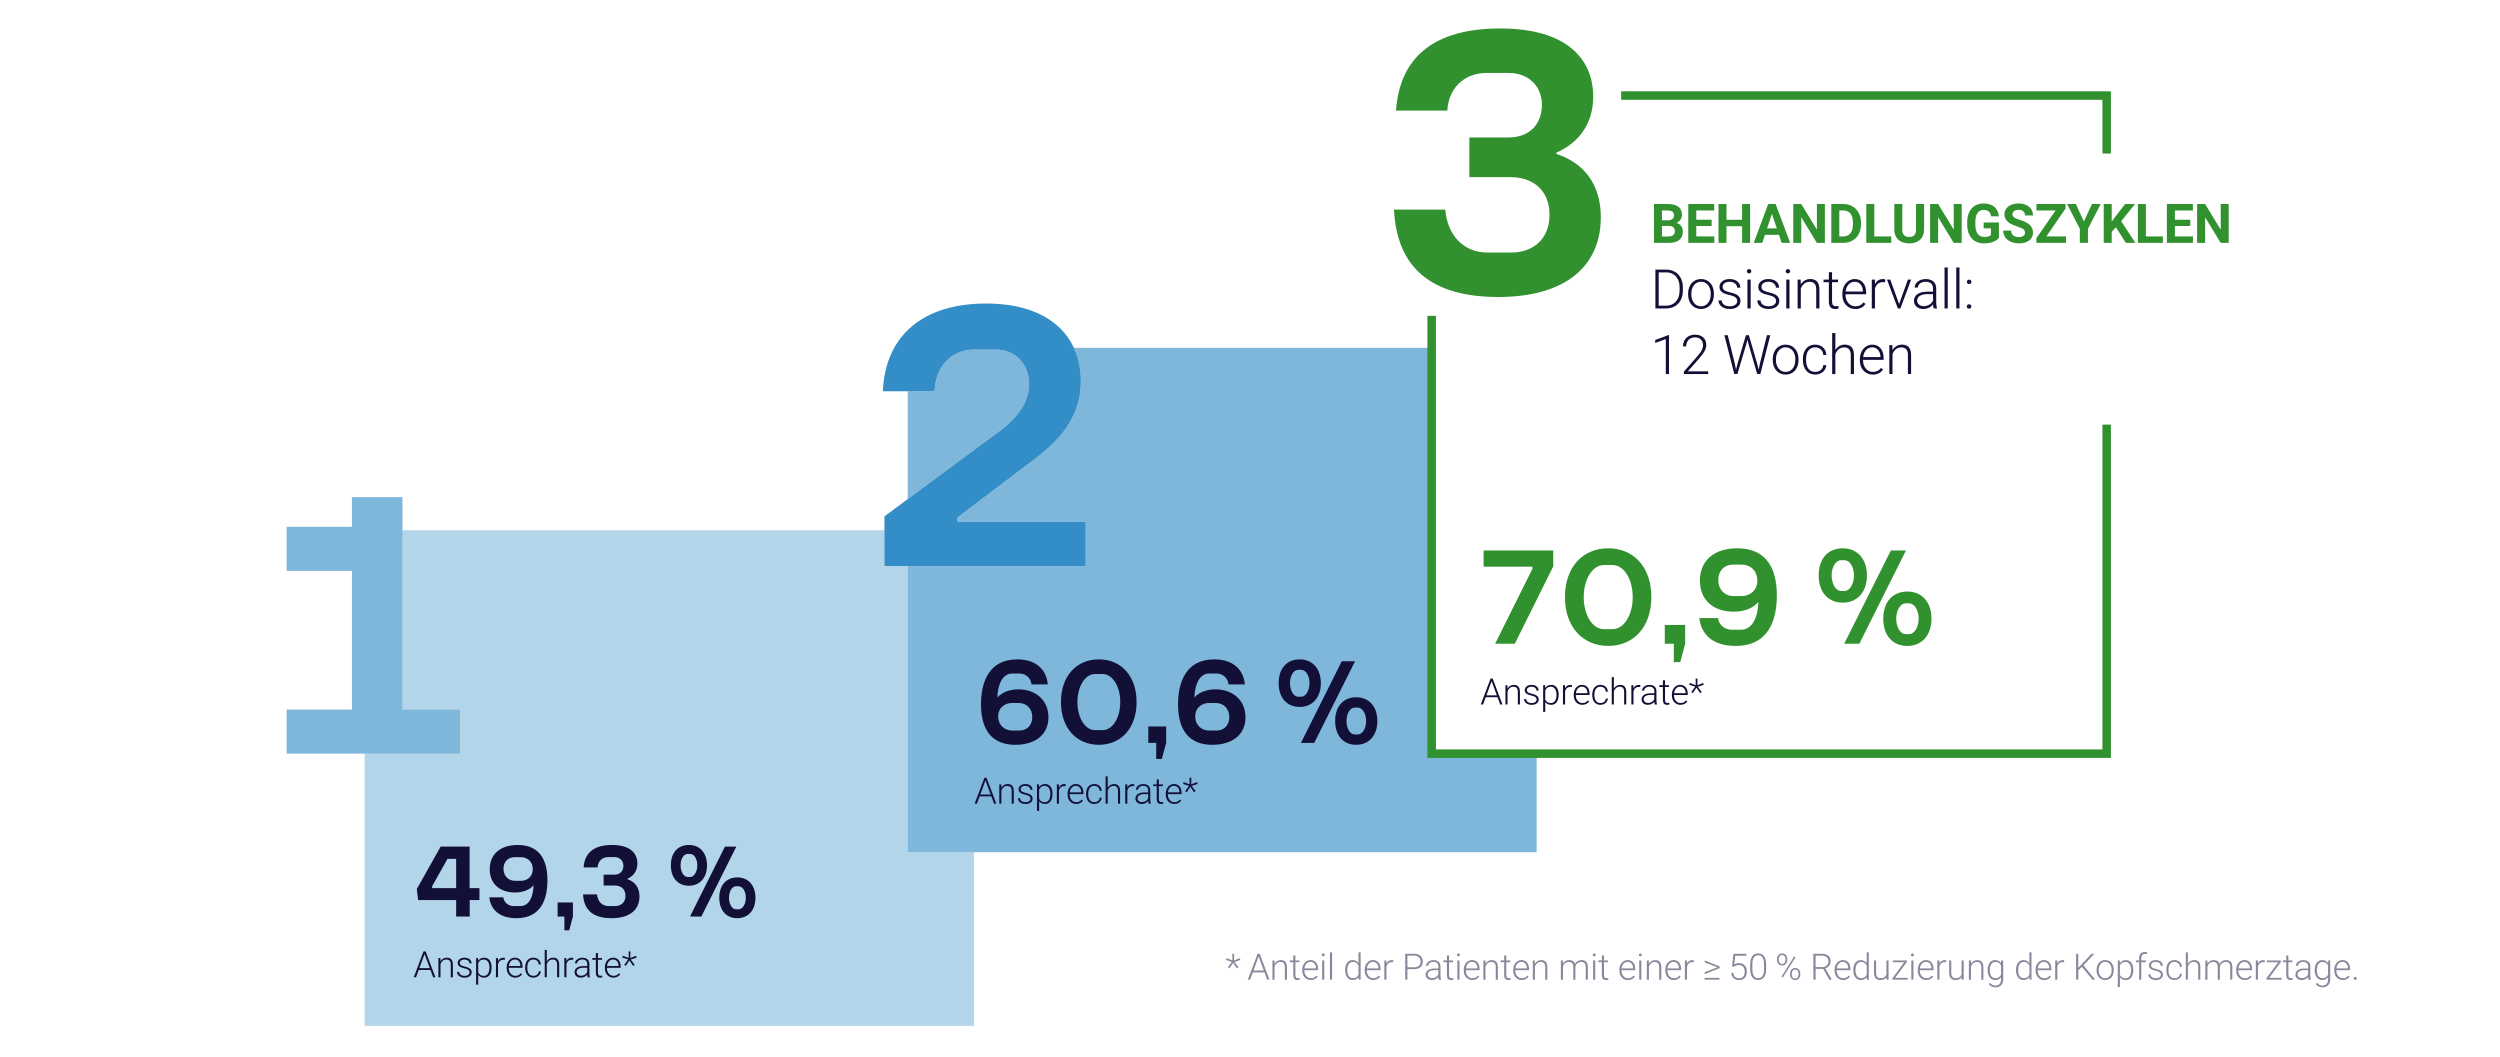 <svg viewBox="0 0 2058.33 870" xmlns="http://www.w3.org/2000/svg"><path d="m0 0h2058.33v870h-2058.33z" fill="#fff"/><g fill="#121037" opacity=".5"><path d="m1014.21 791.95-4.86-1.58.47-1.48 4.86 1.8-.06-5.41h1.52l-.12 5.46 4.75-1.86.48 1.48-4.88 1.68 3.27 4.31-1.25.92-3.13-4.47-2.99 4.44-1.25-.89 3.18-4.39z"/><path d="m1041.13 800.62h-9.68l-2.2 5.99h-1.89l8.07-21.33h1.71l8.07 21.33h-1.88l-2.21-5.99zm-9.12-1.52h8.55l-4.28-11.62-4.28 11.62z"/><path d="m1049.31 790.76.06 2.71c.6-.98 1.34-1.72 2.23-2.23s1.87-.77 2.94-.77c1.7 0 2.96.48 3.79 1.44s1.25 2.39 1.26 4.31v10.4h-1.74v-10.42c0-1.42-.31-2.47-.9-3.16s-1.54-1.04-2.83-1.04c-1.08 0-2.04.34-2.88 1.02s-1.45 1.59-1.85 2.75v10.85h-1.74v-15.85h1.67z"/><path d="m1066.55 786.7v4.06h3.28v1.44h-3.28v10.57c0 .88.16 1.54.48 1.96.32.43.85.65 1.59.65.29 0 .77-.05 1.42-.15l.07 1.42c-.46.16-1.08.25-1.88.25-1.2 0-2.08-.35-2.62-1.05s-.82-1.73-.82-3.08v-10.58h-2.92v-1.44h2.92v-4.06h1.76z"/><path d="m1079.3 806.9c-1.35 0-2.57-.33-3.66-1s-1.94-1.59-2.54-2.78-.91-2.52-.91-3.99v-.63c0-1.52.29-2.9.89-4.12s1.41-2.18 2.47-2.88 2.2-1.05 3.43-1.05c1.92 0 3.45.66 4.58 1.97s1.69 3.11 1.69 5.38v.98h-11.31v.34c0 1.8.51 3.29 1.54 4.49s2.33 1.79 3.89 1.79c.94 0 1.76-.17 2.48-.51s1.37-.89 1.96-1.64l1.1.83c-1.29 1.87-3.16 2.8-5.61 2.8zm-.32-14.94c-1.32 0-2.43.48-3.33 1.45s-1.45 2.27-1.65 3.9h9.51v-.19c-.05-1.52-.48-2.76-1.3-3.72s-1.89-1.44-3.22-1.44z"/><path d="m1088.26 786.18c0-.33.11-.61.32-.84s.51-.34.88-.34.67.11.89.34.33.51.33.84-.11.61-.33.83-.52.33-.89.33-.66-.11-.88-.33-.32-.5-.32-.83zm2.06 20.43h-1.76v-15.85h1.76z"/><path d="m1096.75 806.61h-1.76v-22.5h1.76z"/><path d="m1107.5 798.54c0-2.46.55-4.42 1.65-5.88s2.59-2.19 4.48-2.19c2.14 0 3.77.84 4.89 2.53v-8.89h1.74v22.5h-1.64l-.07-2.11c-1.12 1.6-2.77 2.4-4.95 2.4-1.83 0-3.3-.74-4.42-2.21s-1.68-3.45-1.68-5.95v-.21zm1.77.31c0 2.02.41 3.62 1.22 4.78s1.95 1.75 3.43 1.75c2.16 0 3.69-.95 4.6-2.86v-7.44c-.91-2.06-2.43-3.09-4.57-3.09-1.47 0-2.62.58-3.44 1.74s-1.23 2.86-1.23 5.12z"/><path d="m1130.71 806.9c-1.35 0-2.57-.33-3.66-1s-1.94-1.59-2.54-2.78-.91-2.52-.91-3.99v-.63c0-1.52.29-2.9.89-4.12s1.41-2.18 2.47-2.88 2.2-1.05 3.43-1.05c1.92 0 3.45.66 4.58 1.97s1.69 3.11 1.69 5.38v.98h-11.31v.34c0 1.8.51 3.29 1.54 4.49s2.33 1.79 3.89 1.79c.94 0 1.76-.17 2.48-.51s1.37-.89 1.96-1.64l1.1.83c-1.29 1.87-3.16 2.8-5.61 2.8zm-.32-14.94c-1.32 0-2.43.48-3.33 1.45s-1.45 2.27-1.65 3.9h9.51v-.19c-.05-1.52-.48-2.76-1.3-3.72s-1.89-1.44-3.22-1.44z"/><path d="m1147.09 792.25c-.37-.07-.77-.1-1.19-.1-1.09 0-2.02.3-2.78.92s-1.3 1.5-1.62 2.66v10.88h-1.74v-15.85h1.71l.03 2.52c.93-1.88 2.42-2.81 4.47-2.81.49 0 .87.06 1.16.19l-.04 1.6z"/><path d="m1158.77 797.92v8.69h-1.8v-21.33h7.27c2.22 0 3.97.57 5.25 1.7s1.93 2.69 1.93 4.67-.62 3.55-1.85 4.64-3.03 1.63-5.37 1.63h-5.42zm0-1.52h5.46c1.75 0 3.08-.42 4-1.25s1.38-1.99 1.38-3.48-.46-2.65-1.37-3.53-2.21-1.32-3.89-1.34h-5.58v9.59z"/><path d="m1184.57 806.61c-.18-.5-.29-1.24-.34-2.21-.62.8-1.4 1.42-2.35 1.85s-1.96.65-3.02.65c-1.52 0-2.76-.42-3.7-1.27s-1.41-1.92-1.41-3.22c0-1.54.64-2.76 1.93-3.66s3.07-1.35 5.37-1.35h3.18v-1.8c0-1.13-.35-2.02-1.05-2.67s-1.72-.97-3.05-.97c-1.22 0-2.23.31-3.03.94s-1.2 1.38-1.2 2.26h-1.76c0-1.27.59-2.37 1.76-3.29s2.61-1.38 4.32-1.38 3.16.44 4.18 1.33 1.55 2.12 1.58 3.7v7.5c0 1.53.16 2.68.48 3.44v.18h-1.88zm-5.5-1.26c1.17 0 2.22-.28 3.14-.85s1.59-1.32 2.01-2.27v-3.49h-3.13c-1.75.02-3.12.34-4.1.96s-1.48 1.47-1.48 2.56c0 .89.33 1.63.99 2.21s1.52.88 2.57.88z"/><path d="m1193.06 786.7v4.06h3.28v1.44h-3.28v10.57c0 .88.16 1.54.48 1.96.32.43.85.65 1.59.65.29 0 .77-.05 1.42-.15l.07 1.42c-.46.16-1.08.25-1.88.25-1.2 0-2.08-.35-2.62-1.05s-.82-1.73-.82-3.08v-10.58h-2.92v-1.44h2.92v-4.06h1.76z"/><path d="m1199.57 786.18c0-.33.11-.61.32-.84s.51-.34.88-.34.67.11.89.34.33.51.33.84-.11.61-.33.83-.52.33-.89.33-.66-.11-.88-.33-.32-.5-.32-.83zm2.07 20.43h-1.76v-15.85h1.76z"/><path d="m1212.24 806.9c-1.35 0-2.57-.33-3.65-1s-1.94-1.59-2.54-2.78-.91-2.52-.91-3.99v-.63c0-1.52.3-2.9.89-4.12s1.41-2.18 2.47-2.88 2.2-1.05 3.43-1.05c1.92 0 3.45.66 4.58 1.97s1.69 3.11 1.69 5.38v.98h-11.31v.34c0 1.8.52 3.29 1.55 4.49s2.33 1.79 3.89 1.79c.94 0 1.77-.17 2.48-.51s1.37-.89 1.96-1.64l1.1.83c-1.29 1.87-3.16 2.8-5.61 2.8zm-.32-14.94c-1.32 0-2.43.48-3.33 1.45s-1.45 2.27-1.65 3.9h9.51v-.19c-.05-1.52-.48-2.76-1.3-3.72s-1.89-1.44-3.22-1.44z"/><path d="m1222.97 790.76.06 2.71c.6-.98 1.34-1.72 2.23-2.23s1.87-.77 2.94-.77c1.7 0 2.96.48 3.79 1.44s1.25 2.39 1.26 4.31v10.4h-1.74v-10.42c0-1.42-.31-2.47-.9-3.16s-1.54-1.04-2.83-1.04c-1.08 0-2.04.34-2.88 1.02s-1.45 1.59-1.85 2.75v10.85h-1.74v-15.85h1.67z"/><path d="m1240.2 786.7v4.06h3.28v1.44h-3.28v10.57c0 .88.16 1.54.48 1.96.32.43.85.65 1.59.65.29 0 .77-.05 1.42-.15l.07 1.42c-.46.16-1.08.25-1.88.25-1.2 0-2.08-.35-2.62-1.05s-.82-1.73-.82-3.08v-10.58h-2.92v-1.44h2.92v-4.06h1.76z"/><path d="m1252.95 806.9c-1.35 0-2.57-.33-3.66-1s-1.94-1.59-2.54-2.78-.91-2.52-.91-3.99v-.63c0-1.52.29-2.9.89-4.12s1.41-2.18 2.47-2.88 2.2-1.05 3.43-1.05c1.92 0 3.45.66 4.58 1.97s1.69 3.11 1.69 5.38v.98h-11.31v.34c0 1.8.51 3.29 1.54 4.49s2.33 1.79 3.89 1.79c.94 0 1.76-.17 2.48-.51s1.37-.89 1.96-1.64l1.1.83c-1.29 1.87-3.16 2.8-5.61 2.8zm-.32-14.94c-1.32 0-2.43.48-3.33 1.45s-1.45 2.27-1.65 3.9h9.51v-.19c-.05-1.52-.48-2.76-1.3-3.72s-1.89-1.44-3.22-1.44z"/><path d="m1263.68 790.76.06 2.71c.6-.98 1.34-1.72 2.23-2.23s1.87-.77 2.94-.77c1.7 0 2.96.48 3.79 1.44s1.25 2.39 1.26 4.31v10.4h-1.74v-10.42c0-1.42-.31-2.47-.9-3.16s-1.54-1.04-2.83-1.04c-1.08 0-2.04.34-2.88 1.02s-1.45 1.59-1.85 2.75v10.85h-1.74v-15.85h1.67z"/><path d="m1286.79 790.76.06 2.58c.59-.96 1.32-1.67 2.2-2.15s1.86-.72 2.93-.72c2.5 0 4.09 1.03 4.76 3.08.57-.99 1.32-1.75 2.27-2.28s1.99-.8 3.13-.8c3.4 0 5.13 1.86 5.2 5.57v10.58h-1.76v-10.44c0-1.42-.31-2.47-.92-3.15s-1.58-1.03-2.94-1.03c-1.26.02-2.32.43-3.19 1.22s-1.35 1.77-1.45 2.91v10.49h-1.76v-10.58c0-1.36-.33-2.37-.96-3.04s-1.6-1-2.91-1c-1.1 0-2.05.31-2.84.94s-1.38 1.57-1.76 2.81v10.87h-1.76v-15.85h1.68z"/><path d="m1311.37 786.18c0-.33.11-.61.32-.84s.51-.34.88-.34.67.11.89.34.33.51.33.84-.11.61-.33.83-.51.33-.89.33-.66-.11-.88-.33-.32-.5-.32-.83zm2.07 20.43h-1.76v-15.85h1.76z"/><path d="m1320.62 786.7v4.06h3.28v1.44h-3.28v10.57c0 .88.16 1.54.48 1.96.32.43.85.65 1.59.65.29 0 .77-.05 1.42-.15l.07 1.42c-.46.16-1.08.25-1.88.25-1.2 0-2.08-.35-2.62-1.05s-.82-1.73-.82-3.08v-10.58h-2.92v-1.44h2.92v-4.06h1.76z"/><path d="m1340.37 806.9c-1.35 0-2.57-.33-3.65-1s-1.94-1.59-2.54-2.78-.91-2.52-.91-3.99v-.63c0-1.52.3-2.9.89-4.12s1.41-2.18 2.47-2.88 2.2-1.05 3.43-1.05c1.92 0 3.45.66 4.58 1.97s1.69 3.11 1.69 5.38v.98h-11.31v.34c0 1.8.52 3.29 1.55 4.49s2.33 1.79 3.89 1.79c.94 0 1.77-.17 2.48-.51s1.37-.89 1.96-1.64l1.1.83c-1.29 1.87-3.16 2.8-5.61 2.8zm-.32-14.94c-1.32 0-2.43.48-3.33 1.45s-1.45 2.27-1.65 3.9h9.51v-.19c-.05-1.52-.48-2.76-1.3-3.72s-1.89-1.44-3.22-1.44z"/><path d="m1349.33 786.18c0-.33.11-.61.32-.84s.51-.34.88-.34.67.11.89.34.33.51.33.84-.11.61-.33.83-.52.33-.89.33-.66-.11-.88-.33-.32-.5-.32-.83zm2.06 20.43h-1.76v-15.85h1.76z"/><path d="m1357.53 790.76.06 2.71c.6-.98 1.34-1.72 2.23-2.23s1.87-.77 2.94-.77c1.7 0 2.96.48 3.79 1.44s1.25 2.39 1.26 4.31v10.4h-1.74v-10.42c0-1.42-.31-2.47-.9-3.16s-1.54-1.04-2.83-1.04c-1.08 0-2.04.34-2.88 1.02s-1.45 1.59-1.85 2.75v10.85h-1.74v-15.85h1.67z"/><path d="m1378.17 806.9c-1.35 0-2.57-.33-3.66-1s-1.94-1.59-2.54-2.78-.91-2.52-.91-3.99v-.63c0-1.52.29-2.9.89-4.12s1.41-2.18 2.47-2.88 2.2-1.05 3.43-1.05c1.92 0 3.45.66 4.58 1.97s1.69 3.11 1.69 5.38v.98h-11.31v.34c0 1.8.51 3.29 1.54 4.49s2.33 1.79 3.89 1.79c.94 0 1.76-.17 2.48-.51s1.37-.89 1.96-1.64l1.1.83c-1.29 1.87-3.16 2.8-5.61 2.8zm-.32-14.94c-1.32 0-2.43.48-3.33 1.45s-1.45 2.27-1.65 3.9h9.51v-.19c-.05-1.52-.48-2.76-1.3-3.72s-1.89-1.44-3.22-1.44z"/><path d="m1394.56 792.25c-.37-.07-.77-.1-1.19-.1-1.09 0-2.02.3-2.78.92s-1.3 1.5-1.62 2.66v10.88h-1.74v-15.85h1.71l.03 2.52c.93-1.88 2.42-2.81 4.47-2.81.49 0 .87.06 1.16.19l-.04 1.6z"/><path d="m1415.71 806.6h-12.23v-1.49h12.23zm-1.74-10.21-10.42-3.99v-1.63l12.38 4.99v1.28l-12.38 5v-1.64z"/><path d="m1426.12 795.68 1.04-10.4h10.66v1.63h-9.16l-.75 7.21c1.14-.78 2.48-1.17 4.01-1.17 1.92 0 3.46.62 4.6 1.88s1.71 2.92 1.71 5c0 2.25-.56 3.99-1.67 5.23s-2.68 1.86-4.7 1.86c-1.86 0-3.36-.52-4.51-1.55s-1.81-2.49-1.98-4.35h1.68c.17 1.46.66 2.56 1.48 3.3s1.93 1.12 3.33 1.12c1.52 0 2.67-.48 3.45-1.45s1.16-2.34 1.16-4.13c0-1.56-.43-2.84-1.3-3.82s-2.06-1.48-3.56-1.48c-.83 0-1.55.1-2.17.31s-1.26.62-1.95 1.22l-1.39-.4z"/><path d="m1454.13 797.72c0 3.01-.55 5.29-1.66 6.85s-2.73 2.34-4.88 2.34-3.73-.76-4.85-2.29-1.7-3.75-1.73-6.67v-3.82c0-3 .56-5.27 1.67-6.81s2.74-2.31 4.88-2.31 3.72.74 4.83 2.23 1.69 3.68 1.73 6.58v3.91zm-1.76-3.82c0-2.44-.4-4.29-1.19-5.54s-2-1.88-3.61-1.88-2.77.61-3.57 1.83-1.21 3.02-1.23 5.41v4.19c0 2.43.41 4.29 1.24 5.58s2.02 1.93 3.6 1.93 2.75-.63 3.55-1.89 1.21-3.11 1.22-5.54v-4.1z"/><path d="m1463.12 789.38c0-1.27.39-2.32 1.18-3.16s1.79-1.25 3-1.25 2.21.42 3 1.25 1.18 1.92 1.18 3.25v1.04c0 1.25-.39 2.29-1.17 3.13s-1.77 1.25-2.98 1.25-2.2-.41-3-1.23-1.2-1.9-1.2-3.25v-1.03zm1.42 1.12c0 .91.25 1.66.75 2.25s1.18.88 2.03.88 1.49-.3 1.98-.89.74-1.36.74-2.3v-1.07c0-.91-.25-1.66-.76-2.25s-1.17-.89-1.99-.89-1.47.29-1.99.88c-.51.59-.77 1.37-.77 2.35v1.04zm3.34 14.34-1.1-.7 10.42-16.67 1.1.7zm5.98-3.46c0-1.27.39-2.32 1.18-3.15s1.78-1.25 2.98-1.25 2.2.41 3 1.24 1.19 1.91 1.19 3.26v1.04c0 1.27-.39 2.32-1.18 3.15s-1.78 1.25-2.98 1.25-2.2-.41-3-1.24-1.19-1.9-1.19-3.23zm1.4 1.14c0 .92.25 1.67.75 2.26s1.18.88 2.03.88 1.51-.3 2-.89.74-1.37.74-2.33v-1.07c0-.94-.25-1.7-.75-2.27s-1.17-.86-2.01-.86-1.48.29-1.99.87-.76 1.35-.76 2.32v1.09z"/><path d="m1501.05 797.72h-6.2v8.89h-1.82v-21.33h6.93c2.28 0 4.05.55 5.33 1.65s1.92 2.64 1.92 4.62c0 1.37-.4 2.57-1.2 3.61s-1.88 1.77-3.22 2.17l5.33 9.08v.19h-1.92l-5.16-8.89zm-6.2-1.52h5.52c1.51 0 2.73-.43 3.65-1.29s1.38-1.98 1.38-3.35c0-1.51-.48-2.67-1.44-3.51s-2.3-1.25-4.03-1.25h-5.08v9.39z"/><path d="m1517.55 806.9c-1.35 0-2.57-.33-3.66-1s-1.94-1.59-2.54-2.78-.91-2.52-.91-3.99v-.63c0-1.52.29-2.9.89-4.12s1.41-2.18 2.47-2.88 2.2-1.05 3.43-1.05c1.92 0 3.45.66 4.58 1.97s1.69 3.11 1.69 5.38v.98h-11.31v.34c0 1.8.51 3.29 1.54 4.49s2.33 1.79 3.89 1.79c.94 0 1.76-.17 2.48-.51s1.37-.89 1.96-1.64l1.1.83c-1.29 1.87-3.16 2.8-5.61 2.8zm-.32-14.94c-1.32 0-2.43.48-3.33 1.45s-1.45 2.27-1.65 3.9h9.51v-.19c-.05-1.52-.48-2.76-1.3-3.72s-1.89-1.44-3.22-1.44z"/><path d="m1525.9 798.54c0-2.46.55-4.42 1.65-5.88s2.59-2.19 4.48-2.19c2.14 0 3.77.84 4.89 2.53v-8.89h1.74v22.5h-1.64l-.07-2.11c-1.12 1.6-2.77 2.4-4.95 2.4-1.83 0-3.3-.74-4.42-2.21s-1.68-3.45-1.68-5.95v-.21zm1.78.31c0 2.02.41 3.62 1.22 4.78s1.95 1.75 3.43 1.75c2.16 0 3.69-.95 4.6-2.86v-7.44c-.91-2.06-2.43-3.09-4.57-3.09-1.47 0-2.62.58-3.44 1.74s-1.23 2.86-1.23 5.12z"/><path d="m1553.17 804.6c-1.05 1.53-2.74 2.3-5.05 2.3-1.69 0-2.97-.49-3.85-1.47s-1.33-2.43-1.35-4.36v-10.31h1.74v10.09c0 3.02 1.22 4.53 3.66 4.53s4.15-1.05 4.82-3.15v-11.47h1.76v15.85h-1.7z"/><path d="m1560.32 805.13h10.3v1.48h-12.47v-1.29l9.61-13.04h-9.32v-1.52h11.53v1.32z"/><path d="m1573.34 786.18c0-.33.11-.61.32-.84s.51-.34.88-.34.67.11.89.34.33.51.33.84-.11.61-.33.83-.51.33-.89.33-.66-.11-.88-.33-.32-.5-.32-.83zm2.07 20.43h-1.76v-15.85h1.76z"/><path d="m1586.01 806.9c-1.35 0-2.57-.33-3.66-1s-1.94-1.59-2.54-2.78-.91-2.52-.91-3.99v-.63c0-1.52.29-2.9.89-4.12.59-1.22 1.41-2.18 2.47-2.88s2.2-1.05 3.43-1.05c1.92 0 3.45.66 4.58 1.97s1.69 3.11 1.69 5.38v.98h-11.31v.34c0 1.8.51 3.29 1.55 4.49 1.03 1.2 2.33 1.79 3.89 1.79.94 0 1.77-.17 2.48-.51.72-.34 1.37-.89 1.96-1.64l1.1.83c-1.29 1.87-3.16 2.8-5.61 2.8zm-.32-14.94c-1.32 0-2.43.48-3.33 1.45s-1.45 2.27-1.65 3.9h9.51v-.19c-.05-1.52-.48-2.76-1.3-3.72s-1.89-1.44-3.22-1.44z"/><path d="m1602.39 792.25c-.37-.07-.77-.1-1.19-.1-1.09 0-2.02.3-2.78.92s-1.3 1.5-1.62 2.66v10.88h-1.74v-15.85h1.71l.03 2.52c.93-1.88 2.42-2.81 4.47-2.81.49 0 .87.06 1.16.19l-.04 1.6z"/><path d="m1615.06 804.6c-1.05 1.53-2.74 2.3-5.05 2.3-1.69 0-2.97-.49-3.85-1.47s-1.33-2.43-1.35-4.36v-10.31h1.74v10.09c0 3.02 1.22 4.53 3.66 4.53s4.15-1.05 4.82-3.15v-11.47h1.76v15.85h-1.7z"/><path d="m1622.71 790.76.06 2.71c.6-.98 1.34-1.72 2.23-2.23s1.87-.77 2.94-.77c1.7 0 2.96.48 3.79 1.44s1.25 2.39 1.26 4.31v10.4h-1.74v-10.42c0-1.42-.31-2.47-.9-3.16s-1.54-1.04-2.83-1.04c-1.08 0-2.04.34-2.88 1.02-.83.68-1.45 1.59-1.85 2.75v10.85h-1.74v-15.85h1.67z"/><path d="m1636.52 798.54c0-2.48.55-4.45 1.65-5.9s2.59-2.17 4.47-2.17c2.16 0 3.8.86 4.92 2.58l.09-2.29h1.64v15.53c0 2.04-.57 3.66-1.71 4.85s-2.69 1.79-4.64 1.79c-1.1 0-2.16-.25-3.16-.74s-1.79-1.15-2.37-1.97l.98-1.05c1.24 1.52 2.71 2.29 4.42 2.29 1.46 0 2.61-.43 3.43-1.3s1.25-2.06 1.27-3.6v-1.99c-1.12 1.56-2.76 2.34-4.91 2.34-1.84 0-3.31-.73-4.42-2.2s-1.67-3.44-1.67-5.93v-.23zm1.77.31c0 2.02.41 3.62 1.22 4.78s1.95 1.75 3.43 1.75c2.16 0 3.69-.97 4.58-2.9v-7.37c-.41-1.02-1-1.79-1.77-2.32s-1.7-.8-2.78-.8c-1.47 0-2.62.58-3.44 1.74s-1.23 2.86-1.23 5.12z"/><path d="m1659.85 798.54c0-2.46.55-4.42 1.65-5.88s2.59-2.19 4.47-2.19c2.14 0 3.77.84 4.89 2.53v-8.89h1.74v22.5h-1.64l-.07-2.11c-1.12 1.6-2.77 2.4-4.95 2.4-1.83 0-3.3-.74-4.42-2.21s-1.68-3.45-1.68-5.95v-.21zm1.78.31c0 2.02.41 3.62 1.22 4.78s1.95 1.75 3.43 1.75c2.16 0 3.69-.95 4.6-2.86v-7.44c-.91-2.06-2.43-3.09-4.57-3.09-1.47 0-2.62.58-3.44 1.74s-1.23 2.86-1.23 5.12z"/><path d="m1683.06 806.9c-1.35 0-2.57-.33-3.66-1s-1.94-1.59-2.54-2.78-.91-2.52-.91-3.99v-.63c0-1.52.29-2.9.89-4.12.59-1.22 1.41-2.18 2.47-2.88s2.2-1.05 3.43-1.05c1.92 0 3.45.66 4.58 1.97s1.69 3.11 1.69 5.38v.98h-11.31v.34c0 1.8.51 3.29 1.55 4.49 1.03 1.2 2.33 1.79 3.89 1.79.94 0 1.77-.17 2.48-.51.72-.34 1.37-.89 1.96-1.64l1.1.83c-1.29 1.87-3.16 2.8-5.61 2.8zm-.32-14.94c-1.32 0-2.43.48-3.33 1.45s-1.45 2.27-1.65 3.9h9.51v-.19c-.05-1.52-.48-2.76-1.3-3.72s-1.89-1.44-3.22-1.44z"/><path d="m1699.45 792.25c-.37-.07-.77-.1-1.19-.1-1.09 0-2.02.3-2.78.92s-1.3 1.5-1.62 2.66v10.88h-1.74v-15.85h1.71l.03 2.52c.93-1.88 2.42-2.81 4.47-2.81.49 0 .87.06 1.16.19l-.04 1.6z"/><path d="m1714.13 796.02-3 2.96v7.63h-1.8v-21.33h1.8v11.5l10.93-11.5h2.27l-8.94 9.49 9.62 11.84h-2.2l-8.69-10.59z"/><path d="m1726.18 798.45c0-1.52.29-2.9.89-4.12.59-1.22 1.42-2.17 2.5-2.85s2.3-1.02 3.67-1.02c2.11 0 3.82.74 5.13 2.22s1.96 3.44 1.96 5.88v.37c0 1.53-.3 2.91-.89 4.14s-1.42 2.17-2.5 2.83-2.3 1-3.68 1c-2.1 0-3.81-.74-5.12-2.22s-1.97-3.44-1.97-5.88v-.35zm1.75.48c0 1.89.49 3.45 1.47 4.67s2.27 1.82 3.86 1.82 2.86-.61 3.85-1.82c.98-1.22 1.47-2.82 1.47-4.81v-.34c0-1.21-.22-2.32-.67-3.33s-1.08-1.79-1.89-2.34-1.74-.83-2.78-.83c-1.56 0-2.84.61-3.82 1.84s-1.48 2.83-1.48 4.81v.32z"/><path d="m1756.39 798.85c0 2.47-.55 4.43-1.64 5.88s-2.56 2.18-4.39 2.18c-2.17 0-3.83-.76-4.98-2.29v8.09h-1.74v-21.94h1.63l.09 2.24c1.14-1.69 2.8-2.53 4.97-2.53 1.89 0 3.38.72 4.46 2.15s1.62 3.43 1.62 5.98v.25zm-1.76-.31c0-2.02-.42-3.62-1.25-4.79s-1.99-1.76-3.47-1.76c-1.07 0-2 .26-2.77.78s-1.36 1.27-1.77 2.26v7.6c.42.91 1.02 1.6 1.8 2.08s1.7.72 2.77.72c1.47 0 2.62-.59 3.45-1.77s1.24-2.88 1.24-5.12z"/><path d="m1761.23 806.61v-14.41h-2.62v-1.44h2.62v-1.92c0-1.62.41-2.87 1.24-3.74.82-.87 1.97-1.3 3.45-1.3.66 0 1.28.08 1.86.25l-.13 1.45c-.49-.12-1.02-.18-1.6-.18-.97 0-1.72.3-2.26.9s-.81 1.46-.81 2.56v1.97h3.78v1.44h-3.78v14.41h-1.76z"/><path d="m1779.09 802.58c0-.87-.35-1.57-1.05-2.09-.7-.53-1.75-.94-3.16-1.24s-2.5-.64-3.27-1.03c-.78-.39-1.35-.86-1.73-1.41s-.56-1.23-.56-2.02c0-1.25.52-2.28 1.57-3.1s2.38-1.22 4.01-1.22c1.77 0 3.19.44 4.26 1.31s1.6 2.01 1.6 3.42h-1.76c0-.93-.39-1.7-1.16-2.31-.78-.62-1.76-.92-2.94-.92s-2.08.26-2.78.77-1.05 1.18-1.05 2 .29 1.4.87 1.84c.58.43 1.64.83 3.18 1.19s2.69.75 3.46 1.16 1.34.9 1.71 1.48.56 1.27.56 2.09c0 1.34-.54 2.41-1.62 3.21s-2.49 1.2-4.23 1.2c-1.85 0-3.34-.45-4.49-1.34s-1.72-2.02-1.72-3.39h1.76c.07 1.03.5 1.82 1.3 2.39s1.85.86 3.16.86c1.22 0 2.21-.27 2.96-.81s1.13-1.22 1.13-2.04z"/><path d="m1790.35 805.42c1.22 0 2.24-.34 3.07-1.03s1.27-1.58 1.34-2.67h1.68c-.05.97-.35 1.85-.91 2.64s-1.3 1.42-2.22 1.87-1.91.67-2.97.67c-2.08 0-3.73-.72-4.94-2.17-1.22-1.45-1.82-3.39-1.82-5.83v-.53c0-1.56.27-2.94.82-4.15s1.33-2.13 2.35-2.78 2.21-.98 3.58-.98c1.74 0 3.17.52 4.3 1.55 1.13 1.04 1.73 2.4 1.81 4.09h-1.68c-.08-1.24-.53-2.24-1.34-3s-1.84-1.14-3.08-1.14c-1.58 0-2.81.57-3.68 1.71s-1.31 2.74-1.31 4.8v.51c0 2.02.44 3.6 1.31 4.73s2.11 1.7 3.7 1.7z"/><path d="m1801.39 793.44c.58-.95 1.31-1.68 2.21-2.2s1.88-.78 2.94-.78c1.7 0 2.96.48 3.79 1.44s1.25 2.39 1.26 4.31v10.4h-1.74v-10.42c0-1.42-.31-2.47-.9-3.16s-1.54-1.04-2.83-1.04c-1.08 0-2.04.34-2.88 1.02-.83.68-1.45 1.59-1.85 2.75v10.85h-1.74v-22.5h1.74z"/><path d="m1817.41 790.76.06 2.58c.59-.96 1.32-1.67 2.2-2.15s1.86-.72 2.93-.72c2.5 0 4.09 1.03 4.76 3.08.57-.99 1.32-1.75 2.27-2.28s1.99-.8 3.13-.8c3.4 0 5.13 1.86 5.2 5.57v10.58h-1.76v-10.44c0-1.42-.31-2.47-.92-3.15-.6-.68-1.58-1.03-2.94-1.03-1.26.02-2.32.43-3.19 1.22s-1.35 1.77-1.45 2.91v10.49h-1.76v-10.58c0-1.36-.33-2.37-.96-3.04s-1.6-1-2.91-1c-1.1 0-2.05.31-2.84.94s-1.38 1.57-1.76 2.81v10.87h-1.76v-15.85h1.68z"/><path d="m1848.24 806.9c-1.35 0-2.57-.33-3.66-1s-1.94-1.59-2.54-2.78-.91-2.52-.91-3.99v-.63c0-1.52.29-2.9.89-4.12.59-1.22 1.41-2.18 2.47-2.88s2.2-1.05 3.43-1.05c1.92 0 3.45.66 4.58 1.97s1.69 3.11 1.69 5.38v.98h-11.31v.34c0 1.8.51 3.29 1.55 4.49 1.03 1.2 2.33 1.79 3.89 1.79.94 0 1.77-.17 2.48-.51.72-.34 1.37-.89 1.96-1.64l1.1.83c-1.29 1.87-3.16 2.8-5.61 2.8zm-.33-14.94c-1.32 0-2.43.48-3.33 1.45s-1.45 2.27-1.65 3.9h9.51v-.19c-.05-1.52-.48-2.76-1.3-3.72s-1.89-1.44-3.22-1.44z"/><path d="m1864.62 792.25c-.37-.07-.77-.1-1.19-.1-1.09 0-2.02.3-2.78.92s-1.3 1.5-1.62 2.66v10.88h-1.74v-15.85h1.71l.03 2.52c.93-1.88 2.42-2.81 4.47-2.81.49 0 .87.06 1.16.19l-.04 1.6z"/><path d="m1868.25 805.13h10.3v1.48h-12.47v-1.29l9.61-13.04h-9.32v-1.52h11.53v1.32z"/><path d="m1884.1 786.7v4.06h3.28v1.44h-3.28v10.57c0 .88.16 1.54.48 1.96.32.43.85.65 1.59.65.29 0 .77-.05 1.42-.15l.07 1.42c-.46.16-1.08.25-1.88.25-1.2 0-2.08-.35-2.62-1.05s-.82-1.73-.82-3.08v-10.58h-2.92v-1.44h2.92v-4.06h1.76z"/><path d="m1900.72 806.61c-.18-.5-.29-1.24-.34-2.21-.62.8-1.4 1.42-2.35 1.85s-1.96.65-3.02.65c-1.52 0-2.76-.42-3.7-1.27s-1.41-1.92-1.41-3.22c0-1.54.64-2.76 1.93-3.66s3.07-1.35 5.37-1.35h3.18v-1.8c0-1.13-.35-2.02-1.05-2.67s-1.72-.97-3.05-.97c-1.22 0-2.23.31-3.03.94s-1.2 1.38-1.2 2.26h-1.76c0-1.27.59-2.37 1.76-3.29s2.61-1.38 4.32-1.38 3.16.44 4.18 1.33c1.02.88 1.54 2.12 1.57 3.7v7.5c0 1.53.16 2.68.48 3.44v.18h-1.88zm-5.51-1.26c1.17 0 2.22-.28 3.14-.85s1.59-1.32 2.01-2.27v-3.49h-3.13c-1.75.02-3.12.34-4.1.96s-1.48 1.47-1.48 2.56c0 .89.33 1.63.99 2.21.66.59 1.52.88 2.57.88z"/><path d="m1905.78 798.54c0-2.48.55-4.45 1.65-5.9s2.59-2.17 4.47-2.17c2.16 0 3.8.86 4.92 2.58l.09-2.29h1.64v15.53c0 2.04-.57 3.66-1.71 4.85s-2.69 1.79-4.64 1.79c-1.1 0-2.16-.25-3.16-.74s-1.79-1.15-2.37-1.97l.98-1.05c1.24 1.52 2.71 2.29 4.42 2.29 1.46 0 2.61-.43 3.43-1.3s1.25-2.06 1.27-3.6v-1.99c-1.12 1.56-2.76 2.34-4.91 2.34-1.84 0-3.31-.73-4.42-2.2s-1.67-3.44-1.67-5.93v-.23zm1.78.31c0 2.02.41 3.62 1.22 4.78s1.95 1.75 3.43 1.75c2.16 0 3.69-.97 4.58-2.9v-7.37c-.41-1.02-1-1.79-1.77-2.32s-1.7-.8-2.78-.8c-1.47 0-2.62.58-3.44 1.74s-1.23 2.86-1.23 5.12z"/><path d="m1928.96 806.9c-1.35 0-2.57-.33-3.66-1s-1.94-1.59-2.54-2.78-.91-2.52-.91-3.99v-.63c0-1.52.29-2.9.89-4.12.59-1.22 1.41-2.18 2.47-2.88s2.2-1.05 3.43-1.05c1.92 0 3.45.66 4.58 1.97s1.69 3.11 1.69 5.38v.98h-11.31v.34c0 1.8.51 3.29 1.55 4.49 1.03 1.2 2.33 1.79 3.89 1.79.94 0 1.77-.17 2.48-.51.72-.34 1.37-.89 1.96-1.64l1.1.83c-1.29 1.87-3.16 2.8-5.61 2.8zm-.32-14.94c-1.32 0-2.43.48-3.33 1.45s-1.45 2.27-1.65 3.9h9.51v-.19c-.05-1.52-.48-2.76-1.3-3.72s-1.89-1.44-3.22-1.44z"/><path d="m1937.86 805.56c0-.34.11-.63.33-.87s.53-.36.92-.36.7.12.92.36.34.53.34.87-.11.62-.34.84-.53.33-.92.33-.7-.11-.92-.33-.33-.5-.33-.84z"/></g><path d="m300.2 436.57h501.68v408.06h-501.68z" fill="#0071b9" opacity=".3"/><path d="m747.36 286.38h517.8v415.27h-517.8z" fill="#fff"/><path d="m747.36 286.38h517.8v415.27h-517.8z" fill="#0071b9" opacity=".5"/><path d="m1734.49 349.59v270.92h-555.75v-360.47" fill="#fff" stroke="#32912f" stroke-miterlimit="10" stroke-width="7"/><path d="m1334.74 78.67h399.75v47.72" fill="#fff" stroke="#32912f" stroke-miterlimit="10" stroke-width="7"/><path d="m235.98 584.21h53.79v-114.18h-53.79v-36.3h53.79v-24.42h41.58v174.9h47.52v36.3h-142.89z" fill="#fff"/><path d="m375.57 741.04h-31.32l-1.08-9.09 19.62-34.92h23.85v34.2h8.1v9.81h-8.01v13.59h-11.16zm0-9.81v-24.12h-7.11l-12.69 22.59v1.53z" fill="#121037"/><path d="m402.85 738.79h11.52c.63 4.5 4.41 7.2 8.55 7.2h5.58c6.66 0 10.44-6.75 10.8-17.1-4.05 4.68-10.35 5.94-15.3 5.94-12.42 0-20.79-7.11-20.79-19.17 0-12.78 9.18-19.98 23.13-19.98 15.84 0 24.39 9.81 24.39 29.07 0 14.76-4.77 31.23-25.47 31.23-14.4 0-21.24-7.29-22.41-17.19zm21.23-13.59h4.86c4.68 0 9.72-3.06 9.72-9.54s-4.68-9.9-9.72-9.9h-5.4c-5.13 0-9 3.69-9 9.45s3.78 9.99 9.54 9.99z" fill="#121037"/><path d="m459.1 743.02h12.6v11.61l-3.06 11.34h-3.96v-11.34h-5.58z" fill="#121037"/><path d="m480.06 736.36h11.52c.45 5.85 4.23 9.63 9.36 9.63h5.4c5.22 0 8.64-3.24 8.64-8.46 0-5.58-3.78-8.46-8.73-8.46h-9.27v-8.91h8.73c5.04 0 7.56-3.24 7.56-7.29 0-4.5-3.24-7.2-7.47-7.2h-4.95c-5.13 0-8.55 3.51-8.82 8.46h-11.52c.81-11.7 8.19-18.45 23.4-18.45s20.88 7.11 20.88 15.3c0 6.3-3.42 10.44-8.28 12.6v.27c6.12 1.98 9.99 6.75 9.99 14.22 0 10.98-7.92 17.91-23.04 17.91s-22.77-6.66-23.4-19.62z" fill="#121037"/><path d="m567.18 695.68c9 0 14.94 6.48 14.94 16.74s-5.94 16.83-14.94 16.83-14.85-6.39-14.85-16.83 5.85-16.74 14.85-16.74zm-.99 26.37h2.07c3.24 0 5.85-4.41 5.85-9.63s-2.61-9.36-5.85-9.36h-2.07c-3.42 0-5.85 4.32-5.85 9.36s2.43 9.63 5.85 9.63zm30.69-25.02h9.36l-28.8 57.6h-9.36zm10.17 25.38c9 0 14.94 6.48 14.94 16.74s-5.94 16.83-14.94 16.83-14.85-6.39-14.85-16.83 5.94-16.74 14.85-16.74zm-.99 26.28h2.07c3.33 0 5.94-4.32 5.94-9.54s-2.61-9.45-5.94-9.45h-2.07c-3.42 0-5.85 4.41-5.85 9.45s2.43 9.54 5.85 9.54z" fill="#121037"/><path d="m807.68 579.94c0-17.74 6.2-37.06 29.82-37.06 15.96 0 24.04 8.71 25.2 20.58h-13.44c-.52-5.04-4.51-8.92-9.76-8.92h-6.19c-7.35 0-11.76 7.88-12.18 19.74 4.72-5.25 11.86-6.72 17.32-6.72 14.49 0 24.78 9.13 24.78 22.99 0 14.7-11.34 22.68-27.3 22.68-18.48 0-28.24-11.34-28.24-33.28zm25.52 21.53h6.2c6.09 0 10.5-4.3 10.5-11.02s-4.41-11.66-11.13-11.66h-5.57c-5.56 0-11.34 3.57-11.34 11.03s5.46 11.65 11.34 11.65z" fill="#121037"/><path d="m873.52 578.05c0-21.52 12.81-35.17 31.18-35.17s31.08 13.65 31.08 35.17-12.81 35.17-31.08 35.17-31.18-13.65-31.18-35.17zm28.14 23.1h6.09c8.4 0 14.59-10.29 14.59-23.1s-6.2-23.1-14.59-23.1h-6.09c-8.4 0-14.59 10.29-14.59 23.1s6.19 23.1 14.59 23.1z" fill="#121037"/><path d="m945.44 598.11h14.7v13.54l-3.57 13.23h-4.62v-13.23h-6.51z" fill="#121037"/><path d="m969.91 579.94c0-17.74 6.2-37.06 29.82-37.06 15.96 0 24.04 8.71 25.2 20.58h-13.44c-.52-5.04-4.51-8.92-9.76-8.92h-6.19c-7.35 0-11.76 7.88-12.18 19.74 4.72-5.25 11.86-6.72 17.32-6.72 14.49 0 24.78 9.13 24.78 22.99 0 14.7-11.34 22.68-27.3 22.68-18.48 0-28.24-11.34-28.24-33.28zm25.51 21.53h6.2c6.09 0 10.5-4.3 10.5-11.02s-4.41-11.66-11.13-11.66h-5.57c-5.56 0-11.34 3.57-11.34 11.03s5.46 11.65 11.34 11.65z" fill="#121037"/><path d="m1070.07 542.88c10.5 0 17.43 7.56 17.43 19.53s-6.93 19.63-17.43 19.63-17.32-7.45-17.32-19.63 6.83-19.53 17.32-19.53zm-1.15 30.76h2.42c3.78 0 6.82-5.14 6.82-11.23s-3.04-10.92-6.82-10.92h-2.42c-3.99 0-6.83 5.04-6.83 10.92s2.83 11.23 6.83 11.23zm35.8-29.18h10.92l-33.6 67.2h-10.92zm11.87 29.6c10.5 0 17.43 7.56 17.43 19.53s-6.93 19.63-17.43 19.63-17.32-7.45-17.32-19.63 6.93-19.53 17.32-19.53zm-1.16 30.66h2.42c3.88 0 6.93-5.04 6.93-11.13s-3.04-11.02-6.93-11.02h-2.42c-3.99 0-6.82 5.14-6.82 11.02s2.83 11.13 6.82 11.13z" fill="#121037"/><path d="m1261.7 468.33v-1.8h-40.2v-13.32h57.36v13.08l-31.68 63.72h-16.2z" fill="#32912f"/><path d="m1288.46 491.61c0-24.6 14.64-40.2 35.64-40.2s35.52 15.6 35.52 40.2-14.64 40.2-35.52 40.2-35.64-15.6-35.64-40.2zm32.16 26.4h6.96c9.6 0 16.68-11.76 16.68-26.4s-7.08-26.4-16.68-26.4h-6.96c-9.6 0-16.68 11.76-16.68 26.4s7.08 26.4 16.68 26.4z" fill="#32912f"/><path d="m1370.66 514.53h16.8v15.48l-4.08 15.12h-5.28v-15.12h-7.44z" fill="#32912f"/><path d="m1399.1 508.89h15.36c.84 6 5.88 9.6 11.4 9.6h7.44c8.88 0 13.92-9 14.4-22.8-5.4 6.24-13.8 7.92-20.4 7.92-16.56 0-27.72-9.48-27.72-25.56 0-17.04 12.24-26.64 30.84-26.64 21.12 0 32.52 13.08 32.52 38.76 0 19.68-6.36 41.64-33.96 41.64-19.2 0-28.32-9.72-29.88-22.92zm28.32-18.12h6.48c6.24 0 12.96-4.08 12.96-12.72s-6.24-13.2-12.96-13.2h-7.2c-6.84 0-12 4.92-12 12.6s5.04 13.32 12.72 13.32z" fill="#32912f"/><path d="m1517.18 451.42c12 0 19.92 8.64 19.92 22.32s-7.92 22.44-19.92 22.44-19.8-8.52-19.8-22.44 7.8-22.32 19.8-22.32zm-1.32 35.15h2.76c4.32 0 7.8-5.88 7.8-12.84s-3.48-12.48-7.8-12.48h-2.76c-4.56 0-7.8 5.76-7.8 12.48s3.24 12.84 7.8 12.84zm40.92-33.35h12.48l-38.4 76.8h-12.48zm13.56 33.83c12 0 19.92 8.64 19.92 22.32s-7.92 22.44-19.92 22.44-19.8-8.52-19.8-22.44 7.92-22.32 19.8-22.32zm-1.32 35.04h2.76c4.44 0 7.92-5.76 7.92-12.72s-3.48-12.6-7.92-12.6h-2.76c-4.56 0-7.8 5.88-7.8 12.6s3.24 12.72 7.8 12.72z" fill="#32912f"/><path d="m1361.75 199.96v-31.99h11.21c3.88 0 6.83.74 8.83 2.23s3.01 3.67 3.01 6.54c0 1.57-.4 2.95-1.21 4.14s-1.93 2.07-3.36 2.63c1.64.41 2.93 1.24 3.88 2.48.94 1.25 1.42 2.77 1.42 4.57 0 3.08-.98 5.41-2.94 6.99s-4.76 2.39-8.39 2.42h-12.44zm6.59-18.59h4.88c3.33-.06 4.99-1.38 4.99-3.98 0-1.45-.42-2.49-1.26-3.13s-2.17-.96-3.99-.96h-4.61v8.06zm0 4.66v8.64h5.65c1.55 0 2.76-.37 3.64-1.11.87-.74 1.31-1.76 1.31-3.06 0-2.93-1.52-4.42-4.55-4.46h-6.04z" fill="#32912f"/><path d="m1409.27 186.09h-12.66v8.57h14.85v5.3h-21.45v-31.99h21.4v5.34h-14.81v7.62h12.66v5.16z" fill="#32912f"/><path d="m1440.92 199.96h-6.59v-13.71h-12.85v13.71h-6.59v-31.99h6.59v12.96h12.85v-12.96h6.59z" fill="#32912f"/><path d="m1464.68 193.36h-11.56l-2.2 6.59h-7.01l11.91-31.99h6.11l11.97 31.99h-7.01l-2.22-6.59zm-9.78-5.34h8l-4.02-11.98z" fill="#32912f"/><path d="m1502.47 199.96h-6.59l-12.83-21.05v21.05h-6.59v-31.99h6.59l12.85 21.09v-21.09h6.57z" fill="#32912f"/><path d="m1507.77 199.96v-31.99h9.84c2.81 0 5.33.63 7.55 1.9s3.95 3.07 5.2 5.41 1.87 4.99 1.87 7.97v1.47c0 2.97-.61 5.62-1.83 7.93s-2.95 4.11-5.17 5.38-4.74 1.92-7.54 1.93h-9.91zm6.59-26.66v21.36h3.19c2.58 0 4.55-.84 5.91-2.53s2.06-4.09 2.09-7.23v-1.69c0-3.25-.67-5.72-2.02-7.39s-3.32-2.52-5.91-2.52h-3.25z" fill="#32912f"/><path d="m1543.16 194.66h14v5.3h-20.59v-31.99h6.59v26.7z" fill="#32912f"/><path d="m1584.17 167.96v21.07c0 3.5-1.09 6.27-3.29 8.31-2.19 2.04-5.18 3.05-8.98 3.05s-6.7-.99-8.9-2.97-3.32-4.69-3.36-8.15v-21.31h6.59v21.12c0 2.09.5 3.62 1.5 4.58s2.39 1.44 4.16 1.44c3.71 0 5.59-1.95 5.65-5.84v-21.29h6.61z" fill="#32912f"/><path d="m1615.14 199.96h-6.59l-12.83-21.05v21.05h-6.59v-31.99h6.59l12.85 21.09v-21.09h6.57z" fill="#32912f"/><path d="m1645.76 195.91c-1.19 1.42-2.86 2.52-5.03 3.31-2.17.78-4.57 1.18-7.21 1.18-2.77 0-5.2-.6-7.28-1.81-2.09-1.21-3.7-2.96-4.83-5.26-1.14-2.3-1.72-5-1.75-8.11v-2.18c0-3.19.54-5.96 1.62-8.29 1.08-2.34 2.63-4.12 4.66-5.36s4.41-1.86 7.13-1.86c3.79 0 6.76.9 8.9 2.71s3.41 4.44 3.8 7.9h-6.42c-.29-1.83-.94-3.17-1.94-4.02s-2.38-1.27-4.14-1.27c-2.24 0-3.95.84-5.12 2.53s-1.77 4.19-1.78 7.51v2.04c0 3.35.64 5.89 1.91 7.6s3.14 2.57 5.6 2.57 4.24-.53 5.3-1.58v-5.52h-6v-4.86h12.59v12.77z" fill="#32912f"/><path d="m1667.24 191.56c0-1.25-.44-2.2-1.32-2.87s-2.46-1.37-4.75-2.11-4.09-1.47-5.43-2.19c-3.63-1.96-5.45-4.61-5.45-7.93 0-1.73.49-3.27 1.46-4.63.97-1.35 2.37-2.41 4.2-3.17 1.82-.76 3.87-1.14 6.14-1.14s4.32.41 6.11 1.24 3.17 2 4.16 3.5c.99 1.51 1.48 3.22 1.48 5.14h-6.59c0-1.46-.46-2.6-1.38-3.42-.92-.81-2.22-1.22-3.89-1.22s-2.86.34-3.76 1.02c-.89.68-1.34 1.58-1.34 2.69 0 1.04.52 1.91 1.57 2.61s2.59 1.36 4.62 1.98c3.75 1.13 6.48 2.53 8.2 4.2s2.57 3.75 2.57 6.24c0 2.77-1.05 4.94-3.14 6.51-2.09 1.58-4.92 2.36-8.46 2.36-2.46 0-4.7-.45-6.72-1.35s-3.56-2.13-4.62-3.7-1.59-3.38-1.59-5.45h6.61c0 3.53 2.11 5.3 6.33 5.3 1.57 0 2.79-.32 3.67-.96s1.32-1.53 1.32-2.67z" fill="#32912f"/><path d="m1684.85 194.66h16.13v5.3h-24.37v-3.87l15.82-22.79h-15.8v-5.34h23.99v3.78l-15.78 22.92z" fill="#32912f"/><path d="m1715.71 182.38 6.66-14.41h7.21l-10.5 20.39v11.6h-6.7v-11.6l-10.5-20.39h7.23l6.61 14.41z" fill="#32912f"/><path d="m1742.07 187.12-3.43 3.69v9.14h-6.59v-31.99h6.59v14.5l2.9-3.98 8.15-10.52h8.11l-11.36 14.22 11.69 17.78h-7.84l-8.22-12.83z" fill="#32912f"/><path d="m1766.76 194.66h14v5.3h-20.59v-31.99h6.59v26.7z" fill="#32912f"/><path d="m1803.33 186.09h-12.66v8.57h14.85v5.3h-21.45v-31.99h21.4v5.34h-14.81v7.62h12.66v5.16z" fill="#32912f"/><path d="m1834.96 199.96h-6.59l-12.83-21.05v21.05h-6.59v-31.99h6.59l12.85 21.09v-21.09h6.57z" fill="#32912f"/><g fill="#121037"><path d="m1362.94 253.96v-31.99h8.94c2.62 0 4.97.6 7.05 1.79s3.7 2.9 4.87 5.13c1.16 2.23 1.75 4.76 1.75 7.6v2.94c0 2.86-.58 5.39-1.74 7.6s-2.79 3.92-4.89 5.12-4.52 1.8-7.24 1.8h-8.75zm2.7-29.71v27.42h6.06c3.37 0 6.07-1.12 8.11-3.35s3.05-5.26 3.05-9.07v-2.81c0-3.68-1-6.63-3.01-8.84s-4.65-3.33-7.93-3.34h-6.28z"/><path d="m1389.89 241.72c0-2.29.44-4.34 1.33-6.17s2.14-3.26 3.76-4.27c1.62-1.02 3.45-1.53 5.5-1.53 3.16 0 5.73 1.11 7.69 3.33s2.94 5.16 2.94 8.82v.55c0 2.3-.44 4.37-1.33 6.21s-2.13 3.26-3.75 4.25-3.45 1.49-5.52 1.49c-3.15 0-5.71-1.11-7.68-3.33s-2.96-5.16-2.96-8.82v-.53zm2.63.72c0 2.84.74 5.17 2.21 7 1.47 1.82 3.4 2.74 5.79 2.74s4.3-.91 5.77-2.74c1.47-1.82 2.21-4.23 2.21-7.22v-.51c0-1.82-.34-3.48-1.01-4.99s-1.62-2.68-2.83-3.5c-1.22-.83-2.61-1.24-4.17-1.24-2.34 0-4.25.92-5.73 2.76s-2.22 4.24-2.22 7.22v.48z"/><path d="m1430.33 247.91c0-1.3-.52-2.35-1.57-3.14s-2.62-1.41-4.73-1.86-3.75-.96-4.91-1.54c-1.17-.58-2.03-1.29-2.59-2.12s-.85-1.85-.85-3.03c0-1.88.78-3.42 2.35-4.65s3.57-1.83 6.02-1.83c2.65 0 4.78.66 6.38 1.97s2.41 3.02 2.41 5.13h-2.64c0-1.39-.58-2.55-1.75-3.47-1.16-.92-2.63-1.38-4.41-1.38s-3.12.38-4.16 1.15c-1.05.77-1.57 1.77-1.57 3s.44 2.11 1.31 2.76 2.46 1.25 4.77 1.79 4.04 1.12 5.19 1.74 2 1.35 2.56 2.22.83 1.91.83 3.14c0 2.01-.81 3.61-2.43 4.81s-3.73 1.8-6.34 1.8c-2.77 0-5.01-.67-6.74-2.01-1.72-1.34-2.58-3.04-2.58-5.09h2.64c.1 1.54.75 2.74 1.94 3.59 1.19.86 2.77 1.29 4.74 1.29 1.83 0 3.31-.4 4.44-1.21s1.69-1.82 1.69-3.05z"/><path d="m1438.27 223.32c0-.5.16-.91.48-1.26s.76-.51 1.32-.51 1 .17 1.33.51.49.76.49 1.26-.17.91-.49 1.24c-.33.34-.77.5-1.33.5s-1-.17-1.32-.5-.48-.75-.48-1.24zm3.1 30.64h-2.64v-23.77h2.64z"/><path d="m1462.3 247.91c0-1.3-.52-2.35-1.57-3.14s-2.63-1.41-4.74-1.86-3.75-.96-4.91-1.54c-1.17-.58-2.03-1.29-2.59-2.12s-.85-1.85-.85-3.03c0-1.88.78-3.42 2.35-4.65s3.57-1.83 6.02-1.83c2.65 0 4.78.66 6.38 1.97s2.41 3.02 2.41 5.13h-2.64c0-1.39-.58-2.55-1.75-3.47-1.16-.92-2.63-1.38-4.41-1.38s-3.12.38-4.16 1.15c-1.05.77-1.57 1.77-1.57 3s.44 2.11 1.31 2.76 2.46 1.25 4.77 1.79 4.04 1.12 5.19 1.74 2 1.35 2.56 2.22.83 1.91.83 3.14c0 2.01-.81 3.61-2.43 4.81s-3.73 1.8-6.34 1.8c-2.77 0-5.01-.67-6.73-2.01s-2.58-3.04-2.58-5.09h2.64c.1 1.54.75 2.74 1.95 3.59 1.19.86 2.77 1.29 4.73 1.29 1.83 0 3.31-.4 4.44-1.21s1.69-1.82 1.69-3.05z"/><path d="m1470.24 223.32c0-.5.16-.91.48-1.26s.76-.51 1.32-.51 1 .17 1.33.51.49.76.49 1.26-.17.91-.49 1.24c-.33.34-.77.5-1.33.5s-1-.17-1.32-.5-.48-.75-.48-1.24zm3.1 30.64h-2.64v-23.77h2.64z"/><path d="m1482.54 230.18.09 4.06c.89-1.46 2.01-2.58 3.34-3.35s2.8-1.15 4.42-1.15c2.55 0 4.45.72 5.69 2.15s1.88 3.59 1.89 6.46v15.6h-2.62v-15.62c-.01-2.12-.46-3.71-1.35-4.75s-2.3-1.56-4.25-1.56c-1.63 0-3.07.51-4.32 1.53s-2.18 2.39-2.78 4.12v16.28h-2.61v-23.77z"/><path d="m1508.39 224.1v6.09h4.92v2.15h-4.92v15.86c0 1.32.24 2.3.71 2.95.48.65 1.27.97 2.38.97.44 0 1.15-.07 2.13-.22l.11 2.13c-.69.25-1.63.37-2.81.37-1.8 0-3.11-.52-3.93-1.57s-1.23-2.59-1.23-4.62v-15.86h-4.37v-2.15h4.37v-6.09h2.64z"/><path d="m1527.52 254.4c-2.02 0-3.85-.5-5.48-1.49-1.63-1-2.9-2.38-3.81-4.16s-1.36-3.78-1.36-5.99v-.94c0-2.29.44-4.34 1.33-6.17s2.12-3.27 3.7-4.32 3.3-1.57 5.14-1.57c2.89 0 5.17.99 6.87 2.96 1.69 1.97 2.54 4.66 2.54 8.08v1.47h-16.96v.51c0 2.7.77 4.94 2.32 6.73 1.54 1.79 3.49 2.69 5.83 2.69 1.41 0 2.65-.26 3.72-.77 1.08-.51 2.05-1.33 2.93-2.46l1.65 1.25c-1.93 2.8-4.74 4.2-8.42 4.2zm-.49-22.42c-1.98 0-3.64.73-5 2.18s-2.18 3.4-2.47 5.84h14.26v-.29c-.07-2.29-.73-4.15-1.96-5.58s-2.84-2.15-4.83-2.15z"/><path d="m1552.09 232.42c-.56-.1-1.15-.15-1.78-.15-1.64 0-3.03.46-4.16 1.37-1.14.92-1.94 2.24-2.43 3.99v16.33h-2.62v-23.77h2.57l.04 3.78c1.39-2.81 3.62-4.22 6.7-4.22.73 0 1.31.1 1.74.29l-.07 2.4z"/><path d="m1563.6 250.33 7.23-20.15h2.7l-8.88 23.77h-2.13l-8.92-23.77h2.7l7.29 20.15z"/><path d="m1592.06 253.96c-.26-.75-.43-1.85-.5-3.32-.92 1.2-2.1 2.13-3.53 2.78s-2.94.98-4.54.98c-2.29 0-4.13-.64-5.55-1.91-1.41-1.27-2.12-2.89-2.12-4.83 0-2.31.96-4.15 2.89-5.49 1.93-1.35 4.61-2.02 8.05-2.02h4.77v-2.7c0-1.7-.52-3.04-1.57-4.01s-2.58-1.46-4.58-1.46c-1.83 0-3.35.47-4.55 1.41s-1.8 2.07-1.8 3.38l-2.64-.02c0-1.89.88-3.53 2.64-4.91s3.92-2.08 6.48-2.08 4.74.66 6.27 1.99 2.32 3.18 2.36 5.55v11.25c0 2.3.24 4.02.72 5.16v.26h-2.81zm-8.26-1.89c1.76 0 3.33-.42 4.71-1.27s2.39-1.98 3.02-3.41v-5.23h-4.7c-2.62.03-4.67.51-6.15 1.44s-2.22 2.21-2.22 3.83c0 1.33.49 2.44 1.48 3.32s2.27 1.32 3.86 1.32z"/><path d="m1603.65 253.96h-2.64v-33.75h2.64z"/><path d="m1613.29 253.96h-2.64v-33.75h2.64z"/><path d="m1619.34 252.37c0-.51.16-.95.49-1.31s.79-.54 1.37-.54 1.05.18 1.38.54c.34.36.5.79.5 1.31s-.17.93-.5 1.26c-.34.33-.8.49-1.38.49s-1.04-.17-1.37-.49-.49-.75-.49-1.26zm.05-20.28c0-.51.16-.95.49-1.31s.79-.54 1.37-.54 1.05.18 1.38.54.5.79.5 1.31-.17.93-.5 1.26c-.34.33-.8.49-1.38.49s-1.04-.16-1.37-.49-.49-.75-.49-1.26z"/><path d="m1374.14 307.96h-2.64v-28.83l-8.7 3.23v-2.46l10.9-4.04h.44z"/><path d="m1406.43 307.96h-20.04v-2.02l10.96-12.44c1.82-2.09 3.08-3.82 3.78-5.19s1.05-2.69 1.05-3.98c0-2.02-.59-3.62-1.78-4.8s-2.82-1.77-4.9-1.77-3.89.69-5.22 2.07-1.99 3.16-1.99 5.36h-2.61c0-1.8.41-3.44 1.22-4.92s1.97-2.64 3.47-3.48 3.21-1.26 5.13-1.26c2.93 0 5.22.77 6.87 2.31s2.47 3.63 2.47 6.28c0 1.49-.47 3.13-1.4 4.9s-2.57 3.98-4.91 6.64l-8.92 10.09h16.81v2.22z"/><path d="m1428.32 299.32.99 4.97 1.21-4.75 6.94-23.58h2.44l6.86 23.58 1.19 4.79 1.05-5.01 5.78-23.36h2.77l-8.2 31.99h-2.59l-7.25-25.03-.81-3.16-.79 3.16-7.43 25.03h-2.59l-8.17-31.99h2.77l5.84 23.36z"/><path d="m1459.55 295.72c0-2.29.44-4.34 1.33-6.17s2.14-3.26 3.76-4.27c1.62-1.02 3.45-1.53 5.5-1.53 3.16 0 5.73 1.11 7.69 3.33s2.94 5.16 2.94 8.82v.55c0 2.3-.44 4.37-1.33 6.21s-2.13 3.26-3.75 4.25-3.45 1.49-5.52 1.49c-3.15 0-5.71-1.11-7.68-3.33s-2.96-5.16-2.96-8.82v-.53zm2.64.72c0 2.84.74 5.17 2.21 7 1.47 1.82 3.4 2.74 5.79 2.74s4.3-.91 5.77-2.74c1.47-1.82 2.21-4.23 2.21-7.22v-.51c0-1.82-.34-3.48-1.01-4.99s-1.62-2.68-2.83-3.5c-1.22-.83-2.61-1.24-4.17-1.24-2.34 0-4.25.92-5.73 2.76s-2.22 4.24-2.22 7.22v.48z"/><path d="m1494.54 306.18c1.83 0 3.37-.52 4.6-1.55 1.24-1.03 1.91-2.37 2.01-4.01h2.53c-.07 1.45-.53 2.77-1.36 3.97-.83 1.19-1.94 2.13-3.33 2.8-1.38.67-2.87 1.01-4.45 1.01-3.12 0-5.59-1.08-7.42-3.25-1.82-2.17-2.74-5.08-2.74-8.75v-.79c0-2.34.41-4.42 1.23-6.22s2-3.19 3.53-4.17 3.32-1.47 5.37-1.47c2.61 0 4.76.78 6.45 2.33s2.6 3.6 2.71 6.13h-2.53c-.12-1.86-.79-3.36-2.01-4.5s-2.77-1.71-4.63-1.71c-2.37 0-4.21.86-5.53 2.57-1.31 1.71-1.97 4.12-1.97 7.21v.77c0 3.03.66 5.4 1.97 7.1s3.16 2.55 5.55 2.55z"/><path d="m1511.1 288.2c.86-1.42 1.97-2.52 3.32-3.3s2.82-1.16 4.42-1.16c2.55 0 4.45.72 5.69 2.15s1.88 3.59 1.89 6.46v15.6h-2.61v-15.62c-.01-2.12-.47-3.71-1.35-4.75-.89-1.04-2.3-1.56-4.25-1.56-1.63 0-3.07.51-4.32 1.53s-2.18 2.39-2.78 4.12v16.28h-2.62v-33.75h2.62v14z"/><path d="m1541.94 308.4c-2.02 0-3.85-.5-5.48-1.49-1.63-1-2.9-2.38-3.81-4.16s-1.36-3.78-1.36-5.99v-.94c0-2.29.44-4.34 1.33-6.17s2.12-3.27 3.7-4.32 3.3-1.57 5.14-1.57c2.89 0 5.17.99 6.87 2.96 1.69 1.97 2.54 4.66 2.54 8.08v1.47h-16.96v.51c0 2.7.77 4.94 2.32 6.73 1.54 1.79 3.49 2.69 5.83 2.69 1.41 0 2.65-.26 3.72-.77 1.08-.51 2.05-1.33 2.93-2.46l1.65 1.25c-1.93 2.8-4.74 4.2-8.42 4.2zm-.48-22.42c-1.98 0-3.64.73-5 2.18s-2.18 3.4-2.47 5.84h14.26v-.29c-.07-2.29-.73-4.15-1.96-5.58s-2.84-2.15-4.83-2.15z"/><path d="m1558.04 284.18.09 4.06c.89-1.46 2.01-2.58 3.34-3.35s2.8-1.15 4.42-1.15c2.55 0 4.45.72 5.69 2.15s1.88 3.59 1.89 6.46v15.6h-2.62v-15.62c-.01-2.12-.46-3.71-1.35-4.75s-2.3-1.56-4.25-1.56c-1.63 0-3.07.51-4.32 1.53s-2.18 2.39-2.78 4.12v16.28h-2.61v-23.77z"/><path d="m1232.95 574.02h-9.68l-2.2 5.99h-1.89l8.07-21.33h1.71l8.07 21.33h-1.88l-2.21-5.99zm-9.12-1.52h8.55l-4.28-11.62-4.28 11.62z"/><path d="m1241.13 564.17.06 2.71c.6-.98 1.34-1.72 2.23-2.23s1.87-.77 2.94-.77c1.7 0 2.96.48 3.79 1.44s1.25 2.39 1.26 4.31v10.4h-1.74v-10.42c0-1.42-.31-2.47-.9-3.16s-1.54-1.04-2.83-1.04c-1.08 0-2.04.34-2.88 1.02-.83.68-1.45 1.59-1.85 2.75v10.85h-1.74v-15.85h1.67z"/><path d="m1265.13 575.99c0-.87-.35-1.57-1.05-2.09s-1.75-.94-3.16-1.24-2.5-.64-3.27-1.03c-.78-.38-1.35-.86-1.73-1.41s-.56-1.23-.56-2.02c0-1.25.52-2.28 1.57-3.1 1.04-.81 2.38-1.22 4.01-1.22 1.77 0 3.19.44 4.26 1.31 1.07.88 1.6 2.01 1.6 3.42h-1.76c0-.93-.39-1.7-1.16-2.31s-1.76-.92-2.94-.92-2.08.26-2.78.77-1.05 1.18-1.05 2 .29 1.4.87 1.84c.58.43 1.64.83 3.18 1.19s2.69.75 3.46 1.16 1.33.9 1.71 1.48.56 1.27.56 2.09c0 1.34-.54 2.41-1.62 3.21s-2.49 1.2-4.23 1.2c-1.85 0-3.34-.45-4.49-1.34s-1.72-2.02-1.72-3.39h1.76c.07 1.03.5 1.82 1.3 2.4.8.57 1.85.86 3.16.86 1.22 0 2.21-.27 2.96-.81s1.13-1.22 1.13-2.04z"/><path d="m1283.28 572.25c0 2.47-.55 4.43-1.64 5.88s-2.56 2.18-4.39 2.18c-2.17 0-3.83-.76-4.98-2.29v8.09h-1.74v-21.94h1.63l.09 2.24c1.14-1.69 2.8-2.53 4.97-2.53 1.89 0 3.38.72 4.46 2.15s1.62 3.43 1.62 5.98v.25zm-1.76-.31c0-2.02-.42-3.62-1.25-4.79s-1.99-1.76-3.47-1.76c-1.07 0-2 .26-2.77.78s-1.36 1.27-1.77 2.26v7.6c.42.91 1.02 1.6 1.8 2.08s1.7.72 2.77.72c1.47 0 2.62-.59 3.45-1.76.83-1.18 1.24-2.88 1.24-5.12z"/><path d="m1294.18 565.66c-.37-.07-.77-.1-1.19-.1-1.09 0-2.02.31-2.78.92s-1.3 1.5-1.62 2.66v10.88h-1.74v-15.85h1.71l.03 2.52c.93-1.88 2.42-2.81 4.47-2.81.49 0 .87.06 1.16.19l-.04 1.6z"/><path d="m1302.79 580.31c-1.35 0-2.57-.33-3.66-1s-1.94-1.59-2.54-2.78c-.61-1.19-.91-2.52-.91-3.99v-.63c0-1.52.29-2.9.89-4.12s1.41-2.18 2.47-2.88c1.05-.7 2.2-1.05 3.43-1.05 1.92 0 3.45.66 4.58 1.97s1.69 3.11 1.69 5.38v.98h-11.31v.34c0 1.8.51 3.29 1.54 4.49s2.33 1.79 3.89 1.79c.94 0 1.76-.17 2.48-.51s1.37-.89 1.96-1.64l1.1.83c-1.29 1.87-3.16 2.8-5.61 2.8zm-.32-14.94c-1.32 0-2.43.48-3.33 1.45s-1.45 2.27-1.65 3.9h9.51v-.19c-.05-1.52-.48-2.76-1.3-3.72s-1.89-1.44-3.22-1.44z"/><path d="m1317.71 578.83c1.22 0 2.24-.34 3.07-1.03s1.27-1.58 1.34-2.67h1.68c-.05.97-.35 1.85-.91 2.64s-1.3 1.42-2.22 1.87-1.91.67-2.97.67c-2.08 0-3.73-.72-4.94-2.17s-1.82-3.39-1.82-5.83v-.53c0-1.56.27-2.94.82-4.15s1.33-2.13 2.35-2.78 2.21-.98 3.58-.98c1.74 0 3.17.52 4.3 1.55s1.73 2.4 1.81 4.09h-1.68c-.08-1.24-.53-2.24-1.34-3s-1.84-1.14-3.08-1.14c-1.58 0-2.81.57-3.68 1.71s-1.31 2.74-1.31 4.8v.51c0 2.02.44 3.6 1.31 4.73s2.11 1.7 3.7 1.7z"/><path d="m1328.75 566.85c.58-.95 1.31-1.68 2.21-2.2s1.88-.78 2.94-.78c1.7 0 2.96.48 3.79 1.44s1.25 2.39 1.26 4.31v10.4h-1.74v-10.42c0-1.42-.31-2.47-.9-3.16s-1.54-1.04-2.83-1.04c-1.08 0-2.04.34-2.88 1.02-.83.68-1.45 1.59-1.85 2.75v10.85h-1.74v-22.5h1.74z"/><path d="m1350.49 565.66c-.37-.07-.77-.1-1.19-.1-1.09 0-2.02.31-2.78.92s-1.3 1.5-1.62 2.66v10.88h-1.74v-15.85h1.71l.03 2.52c.93-1.88 2.42-2.81 4.47-2.81.49 0 .87.06 1.16.19l-.04 1.6z"/><path d="m1362.38 580.02c-.18-.5-.29-1.24-.34-2.21-.62.8-1.4 1.42-2.35 1.85-.95.44-1.96.65-3.02.65-1.52 0-2.76-.42-3.7-1.27s-1.41-1.92-1.41-3.22c0-1.54.64-2.76 1.93-3.66s3.07-1.35 5.37-1.35h3.18v-1.8c0-1.13-.35-2.02-1.05-2.67s-1.72-.97-3.05-.97c-1.22 0-2.23.31-3.03.94s-1.2 1.38-1.2 2.26h-1.76c0-1.27.59-2.37 1.76-3.29s2.61-1.38 4.32-1.38 3.16.44 4.18 1.33c1.02.88 1.55 2.12 1.58 3.7v7.5c0 1.53.16 2.68.48 3.44v.18h-1.88zm-5.51-1.26c1.17 0 2.22-.28 3.14-.85s1.59-1.32 2.01-2.27v-3.49h-3.13c-1.75.02-3.12.34-4.1.96-.99.62-1.48 1.47-1.48 2.56 0 .89.33 1.63.99 2.21s1.52.88 2.57.88z"/><path d="m1370.87 560.11v4.06h3.28v1.44h-3.28v10.57c0 .88.16 1.54.48 1.97s.85.64 1.59.64c.29 0 .77-.05 1.42-.15l.07 1.42c-.46.16-1.08.25-1.88.25-1.2 0-2.08-.35-2.62-1.05-.55-.7-.82-1.73-.82-3.08v-10.58h-2.92v-1.44h2.92v-4.06h1.76z"/><path d="m1383.62 580.31c-1.35 0-2.57-.33-3.66-1s-1.94-1.59-2.54-2.78c-.61-1.19-.91-2.52-.91-3.99v-.63c0-1.52.29-2.9.89-4.12s1.41-2.18 2.47-2.88c1.05-.7 2.2-1.05 3.43-1.05 1.92 0 3.45.66 4.58 1.97s1.69 3.11 1.69 5.38v.98h-11.31v.34c0 1.8.51 3.29 1.54 4.49s2.33 1.79 3.89 1.79c.94 0 1.76-.17 2.48-.51s1.37-.89 1.96-1.64l1.1.83c-1.29 1.87-3.16 2.8-5.61 2.8zm-.32-14.94c-1.32 0-2.43.48-3.33 1.45s-1.45 2.27-1.65 3.9h9.51v-.19c-.05-1.52-.48-2.76-1.3-3.72s-1.89-1.44-3.22-1.44z"/><path d="m1395.68 565.36-4.86-1.58.47-1.48 4.86 1.8-.06-5.41h1.52l-.12 5.46 4.75-1.86.48 1.48-4.88 1.68 3.27 4.31-1.25.92-3.13-4.47-2.99 4.44-1.25-.89 3.18-4.39z"/><path d="m816.22 655.67h-9.68l-2.2 5.99h-1.89l8.07-21.33h1.71l8.07 21.33h-1.88l-2.21-5.99zm-9.12-1.53h8.55l-4.28-11.62-4.28 11.62z"/><path d="m824.41 645.81.06 2.71c.6-.98 1.34-1.72 2.23-2.23s1.87-.77 2.94-.77c1.7 0 2.96.48 3.79 1.44s1.25 2.39 1.26 4.31v10.4h-1.74v-10.42c0-1.42-.31-2.47-.9-3.16s-1.54-1.04-2.83-1.04c-1.08 0-2.04.34-2.88 1.02s-1.45 1.59-1.85 2.75v10.85h-1.74v-15.85h1.67z"/><path d="m848.41 657.63c0-.87-.35-1.57-1.05-2.09s-1.75-.94-3.16-1.24-2.5-.64-3.27-1.03-1.35-.86-1.73-1.41-.56-1.23-.56-2.02c0-1.25.52-2.28 1.57-3.1s2.38-1.22 4.01-1.22c1.77 0 3.19.44 4.26 1.31s1.6 2.01 1.6 3.42h-1.76c0-.93-.39-1.7-1.16-2.31s-1.76-.92-2.94-.92-2.08.26-2.78.77-1.05 1.18-1.05 2 .29 1.4.87 1.84 1.64.83 3.18 1.19 2.69.75 3.46 1.16 1.34.9 1.71 1.48.56 1.27.56 2.09c0 1.34-.54 2.41-1.62 3.21s-2.49 1.2-4.23 1.2c-1.85 0-3.34-.45-4.49-1.34s-1.72-2.02-1.72-3.39h1.76c.07 1.03.5 1.82 1.3 2.39s1.85.86 3.16.86c1.22 0 2.21-.27 2.96-.81s1.13-1.22 1.13-2.04z"/><path d="m866.55 653.89c0 2.47-.55 4.43-1.64 5.88s-2.56 2.18-4.39 2.18c-2.17 0-3.83-.76-4.98-2.29v8.09h-1.74v-21.94h1.63l.09 2.24c1.14-1.69 2.8-2.53 4.97-2.53 1.89 0 3.38.72 4.46 2.15s1.62 3.43 1.62 5.98v.25zm-1.76-.31c0-2.02-.42-3.62-1.25-4.79s-1.99-1.76-3.47-1.76c-1.07 0-2 .26-2.77.78s-1.36 1.27-1.77 2.26v7.6c.42.91 1.02 1.6 1.8 2.08s1.7.72 2.77.72c1.47 0 2.62-.59 3.45-1.77s1.24-2.88 1.24-5.12z"/><path d="m877.46 647.3c-.37-.07-.77-.1-1.19-.1-1.09 0-2.02.3-2.78.92s-1.3 1.5-1.62 2.66v10.88h-1.74v-15.85h1.71l.03 2.52c.93-1.88 2.42-2.81 4.47-2.81.49 0 .87.06 1.16.19l-.04 1.6z"/><path d="m886.06 661.95c-1.35 0-2.57-.33-3.65-1s-1.94-1.59-2.54-2.78-.91-2.52-.91-3.99v-.63c0-1.52.3-2.9.89-4.12s1.41-2.18 2.47-2.88 2.2-1.05 3.43-1.05c1.92 0 3.45.66 4.58 1.97s1.69 3.11 1.69 5.38v.98h-11.31v.34c0 1.8.52 3.29 1.55 4.49s2.33 1.79 3.89 1.79c.94 0 1.77-.17 2.48-.51s1.37-.89 1.96-1.64l1.1.83c-1.29 1.87-3.16 2.8-5.61 2.8zm-.32-14.94c-1.32 0-2.43.48-3.33 1.45s-1.45 2.27-1.65 3.9h9.51v-.19c-.05-1.52-.48-2.76-1.3-3.72s-1.89-1.44-3.22-1.44z"/><path d="m900.98 660.47c1.22 0 2.24-.34 3.07-1.03s1.27-1.58 1.34-2.67h1.68c-.05.97-.35 1.85-.91 2.64s-1.3 1.42-2.22 1.87-1.91.67-2.97.67c-2.08 0-3.73-.72-4.94-2.17s-1.82-3.39-1.82-5.83v-.53c0-1.56.27-2.94.82-4.15s1.33-2.13 2.35-2.78 2.21-.98 3.58-.98c1.74 0 3.17.52 4.3 1.55s1.73 2.4 1.81 4.09h-1.68c-.08-1.24-.52-2.24-1.34-3s-1.84-1.14-3.08-1.14c-1.58 0-2.81.57-3.68 1.71s-1.31 2.74-1.31 4.8v.51c0 2.02.44 3.6 1.31 4.73s2.11 1.7 3.7 1.7z"/><path d="m912.02 648.49c.58-.95 1.31-1.68 2.21-2.2s1.88-.78 2.94-.78c1.7 0 2.96.48 3.79 1.44s1.25 2.39 1.26 4.31v10.4h-1.74v-10.42c0-1.42-.31-2.47-.9-3.16s-1.54-1.04-2.83-1.04c-1.08 0-2.04.34-2.88 1.02s-1.45 1.59-1.85 2.75v10.85h-1.74v-22.5h1.74z"/><path d="m933.77 647.3c-.37-.07-.77-.1-1.19-.1-1.09 0-2.02.3-2.78.92s-1.3 1.5-1.62 2.66v10.88h-1.74v-15.85h1.71l.03 2.52c.93-1.88 2.42-2.81 4.47-2.81.49 0 .87.06 1.16.19l-.04 1.6z"/><path d="m945.65 661.66c-.18-.5-.29-1.24-.34-2.21-.62.8-1.4 1.42-2.35 1.85s-1.96.65-3.02.65c-1.52 0-2.76-.42-3.7-1.27s-1.41-1.92-1.41-3.22c0-1.54.64-2.76 1.93-3.66s3.07-1.35 5.37-1.35h3.18v-1.8c0-1.13-.35-2.02-1.05-2.67s-1.72-.97-3.05-.97c-1.22 0-2.23.31-3.03.94s-1.2 1.38-1.2 2.26h-1.76c0-1.27.59-2.37 1.76-3.29s2.61-1.38 4.32-1.38 3.16.44 4.18 1.33 1.55 2.12 1.57 3.7v7.5c0 1.53.16 2.68.48 3.44v.18h-1.88zm-5.51-1.26c1.17 0 2.22-.28 3.14-.85s1.59-1.32 2.01-2.27v-3.49h-3.13c-1.75.02-3.12.34-4.1.96s-1.48 1.47-1.48 2.56c0 .89.33 1.63.99 2.21s1.52.88 2.57.88z"/><path d="m954.14 641.75v4.06h3.28v1.44h-3.28v10.57c0 .88.16 1.54.48 1.96.32.43.85.65 1.59.65.29 0 .77-.05 1.42-.15l.07 1.42c-.46.16-1.08.25-1.88.25-1.2 0-2.08-.35-2.62-1.05s-.82-1.73-.82-3.08v-10.58h-2.92v-1.44h2.92v-4.06h1.76z"/><path d="m966.89 661.95c-1.35 0-2.57-.33-3.65-1s-1.94-1.59-2.54-2.78-.91-2.52-.91-3.99v-.63c0-1.52.3-2.9.89-4.12s1.41-2.18 2.47-2.88 2.2-1.05 3.43-1.05c1.92 0 3.45.66 4.58 1.97s1.69 3.11 1.69 5.38v.98h-11.31v.34c0 1.8.52 3.29 1.55 4.49s2.33 1.79 3.89 1.79c.94 0 1.77-.17 2.48-.51s1.37-.89 1.96-1.64l1.1.83c-1.29 1.87-3.16 2.8-5.61 2.8zm-.32-14.94c-1.32 0-2.43.48-3.33 1.45s-1.45 2.27-1.65 3.9h9.51v-.19c-.05-1.52-.48-2.76-1.3-3.72s-1.89-1.44-3.22-1.44z"/><path d="m978.96 647-4.86-1.58.47-1.48 4.86 1.8-.06-5.41h1.52l-.12 5.46 4.75-1.86.48 1.48-4.88 1.68 3.27 4.31-1.25.92-3.13-4.47-2.99 4.44-1.25-.89 3.18-4.39z"/><path d="m354.42 798.64h-9.68l-2.2 5.99h-1.89l8.07-21.33h1.71l8.07 21.33h-1.88l-2.21-5.99zm-9.13-1.53h8.55l-4.28-11.62-4.28 11.62z"/><path d="m362.6 788.78.06 2.71c.6-.98 1.34-1.72 2.23-2.23s1.87-.77 2.94-.77c1.7 0 2.96.48 3.79 1.44s1.25 2.39 1.26 4.31v10.4h-1.74v-10.42c0-1.42-.31-2.47-.9-3.16s-1.54-1.04-2.83-1.04c-1.08 0-2.04.34-2.88 1.02s-1.45 1.59-1.85 2.75v10.85h-1.74v-15.85h1.67z"/><path d="m386.6 800.6c0-.87-.35-1.57-1.05-2.09s-1.75-.94-3.16-1.24-2.5-.64-3.27-1.03-1.35-.86-1.73-1.41-.56-1.23-.56-2.02c0-1.25.52-2.28 1.57-3.1s2.38-1.22 4.01-1.22c1.77 0 3.19.44 4.26 1.31s1.6 2.01 1.6 3.42h-1.76c0-.93-.39-1.7-1.16-2.31s-1.76-.92-2.94-.92-2.08.26-2.78.77-1.05 1.18-1.05 2 .29 1.4.87 1.84 1.64.83 3.18 1.19 2.69.75 3.46 1.16 1.34.9 1.71 1.48.56 1.27.56 2.09c0 1.34-.54 2.41-1.62 3.21s-2.49 1.2-4.23 1.2c-1.85 0-3.34-.45-4.49-1.34s-1.72-2.02-1.72-3.39h1.76c.07 1.03.5 1.82 1.3 2.39s1.85.86 3.16.86c1.22 0 2.21-.27 2.96-.81s1.13-1.22 1.13-2.04z"/><path d="m404.74 796.87c0 2.47-.55 4.43-1.64 5.88s-2.56 2.18-4.39 2.18c-2.17 0-3.83-.76-4.98-2.29v8.09h-1.74v-21.94h1.63l.09 2.24c1.14-1.69 2.8-2.53 4.97-2.53 1.89 0 3.38.72 4.46 2.15s1.62 3.43 1.62 5.98v.25zm-1.76-.31c0-2.02-.42-3.62-1.25-4.79s-1.99-1.76-3.47-1.76c-1.07 0-2 .26-2.77.78s-1.36 1.27-1.77 2.26v7.6c.42.91 1.02 1.6 1.8 2.08s1.7.72 2.77.72c1.47 0 2.62-.59 3.45-1.77s1.24-2.88 1.24-5.12z"/><path d="m415.65 790.27c-.37-.07-.77-.1-1.19-.1-1.09 0-2.02.3-2.78.92s-1.3 1.5-1.62 2.66v10.88h-1.74v-15.85h1.71l.03 2.52c.93-1.88 2.42-2.81 4.47-2.81.49 0 .87.06 1.16.19l-.04 1.6z"/><path d="m424.25 804.92c-1.35 0-2.57-.33-3.65-1s-1.94-1.59-2.54-2.78-.91-2.52-.91-3.99v-.63c0-1.52.3-2.9.89-4.12s1.41-2.18 2.47-2.88 2.2-1.05 3.43-1.05c1.92 0 3.45.66 4.58 1.97s1.69 3.11 1.69 5.38v.98h-11.31v.34c0 1.8.52 3.29 1.55 4.49s2.33 1.79 3.89 1.79c.94 0 1.77-.17 2.48-.51s1.37-.89 1.96-1.64l1.1.83c-1.29 1.87-3.16 2.8-5.61 2.8zm-.32-14.94c-1.32 0-2.43.48-3.33 1.45s-1.45 2.27-1.65 3.9h9.51v-.19c-.05-1.52-.48-2.76-1.3-3.72s-1.89-1.44-3.22-1.44z"/><path d="m439.17 803.44c1.22 0 2.24-.34 3.07-1.03s1.27-1.58 1.34-2.67h1.68c-.05.97-.35 1.85-.91 2.64s-1.3 1.42-2.22 1.87-1.91.67-2.97.67c-2.08 0-3.73-.72-4.94-2.17s-1.82-3.39-1.82-5.83v-.53c0-1.56.27-2.94.82-4.15s1.33-2.13 2.35-2.78 2.21-.98 3.58-.98c1.74 0 3.17.52 4.3 1.55s1.73 2.4 1.81 4.09h-1.68c-.08-1.24-.52-2.24-1.34-3s-1.84-1.14-3.08-1.14c-1.58 0-2.81.57-3.68 1.71s-1.31 2.74-1.31 4.8v.51c0 2.02.44 3.6 1.31 4.73s2.11 1.7 3.7 1.7z"/><path d="m450.21 791.46c.58-.95 1.31-1.68 2.21-2.2s1.88-.78 2.94-.78c1.7 0 2.96.48 3.79 1.44s1.25 2.39 1.26 4.31v10.4h-1.74v-10.42c0-1.42-.31-2.47-.9-3.16s-1.54-1.04-2.83-1.04c-1.08 0-2.04.34-2.88 1.02s-1.45 1.59-1.85 2.75v10.85h-1.74v-22.5h1.74z"/><path d="m471.96 790.27c-.37-.07-.77-.1-1.19-.1-1.09 0-2.02.3-2.78.92s-1.3 1.5-1.62 2.66v10.88h-1.74v-15.85h1.71l.03 2.52c.93-1.88 2.42-2.81 4.47-2.81.49 0 .87.06 1.16.19l-.04 1.6z"/><path d="m483.84 804.63c-.18-.5-.29-1.24-.34-2.21-.62.8-1.4 1.42-2.35 1.85s-1.96.65-3.02.65c-1.52 0-2.76-.42-3.7-1.27s-1.41-1.92-1.41-3.22c0-1.54.64-2.76 1.93-3.66s3.07-1.35 5.37-1.35h3.18v-1.8c0-1.13-.35-2.02-1.05-2.67s-1.72-.97-3.05-.97c-1.22 0-2.23.31-3.03.94s-1.2 1.38-1.2 2.26h-1.76c0-1.27.59-2.37 1.76-3.29s2.61-1.38 4.32-1.38 3.16.44 4.18 1.33 1.55 2.12 1.57 3.7v7.5c0 1.53.16 2.68.48 3.44v.18h-1.88zm-5.5-1.26c1.17 0 2.22-.28 3.14-.85s1.59-1.32 2.01-2.27v-3.49h-3.13c-1.75.02-3.12.34-4.1.96s-1.48 1.47-1.48 2.56c0 .89.33 1.63.99 2.21s1.52.88 2.57.88z"/><path d="m492.33 784.72v4.06h3.28v1.44h-3.28v10.57c0 .88.16 1.54.48 1.96.32.43.85.65 1.59.65.29 0 .77-.05 1.42-.15l.07 1.42c-.46.16-1.08.25-1.88.25-1.2 0-2.08-.35-2.62-1.05s-.82-1.73-.82-3.08v-10.58h-2.92v-1.44h2.92v-4.06h1.76z"/><path d="m505.09 804.92c-1.35 0-2.57-.33-3.65-1s-1.94-1.59-2.54-2.78-.91-2.52-.91-3.99v-.63c0-1.52.3-2.9.89-4.12s1.41-2.18 2.47-2.88 2.2-1.05 3.43-1.05c1.92 0 3.45.66 4.58 1.97s1.69 3.11 1.69 5.38v.98h-11.31v.34c0 1.8.52 3.29 1.55 4.49s2.33 1.79 3.89 1.79c.94 0 1.77-.17 2.48-.51s1.37-.89 1.96-1.64l1.1.83c-1.29 1.87-3.16 2.8-5.61 2.8zm-.33-14.94c-1.32 0-2.43.48-3.33 1.45s-1.45 2.27-1.65 3.9h9.51v-.19c-.05-1.52-.48-2.76-1.3-3.72s-1.89-1.44-3.22-1.44z"/><path d="m517.15 789.97-4.86-1.58.47-1.48 4.86 1.8-.06-5.41h1.52l-.12 5.46 4.75-1.86.48 1.48-4.88 1.68 3.27 4.31-1.25.92-3.13-4.47-2.99 4.44-1.25-.89 3.18-4.39z"/></g><path d="m728.19 425.13 96.69-71.61c16.5-12.87 22.44-25.74 22.44-37.29 0-15.51-10.56-28.38-27.39-28.38h-18.48c-15.84 0-31.02 11.55-32.01 34.32h-42.57c1.98-46.53 33.66-72.27 85.14-72.27s77.88 26.73 77.88 64.02c0 25.08-12.54 44.55-36.3 62.7l-65.34 49.5v3.63h105.6v36.3h-165.66z" fill="#fff"/><path d="m728.19 425.13 96.69-71.61c16.5-12.87 22.44-25.74 22.44-37.29 0-15.51-10.56-28.38-27.39-28.38h-18.48c-15.84 0-31.02 11.55-32.01 34.32h-42.57c1.98-46.53 33.66-72.27 85.14-72.27s77.88 26.73 77.88 64.02c0 25.08-12.54 44.55-36.3 62.7l-65.34 49.5v3.63h105.6v36.3h-165.66z" fill="#0071b9" opacity=".8"/><path d="m235.98 584.21h53.79v-114.18h-53.79v-36.3h53.79v-24.42h41.58v174.9h47.52v36.3h-142.89z" fill="#0071b9" opacity=".5"/><path d="m1147.73 172.59h42.24c1.65 21.45 15.51 35.31 34.32 35.31h19.8c19.14 0 31.68-11.88 31.68-31.02 0-20.46-13.86-31.02-32.01-31.02h-33.99v-32.67h32.01c18.48 0 27.72-11.88 27.72-26.73 0-16.5-11.88-26.4-27.39-26.4h-18.15c-18.81 0-31.35 12.87-32.34 31.02h-42.24c2.97-42.9 30.03-67.65 85.8-67.65s76.56 26.07 76.56 56.1c0 23.1-12.54 38.28-30.36 46.2v.99c22.44 7.26 36.63 24.75 36.63 52.14 0 40.26-29.04 65.67-84.48 65.67s-83.49-24.42-85.8-71.94z" fill="#32912f"/></svg>